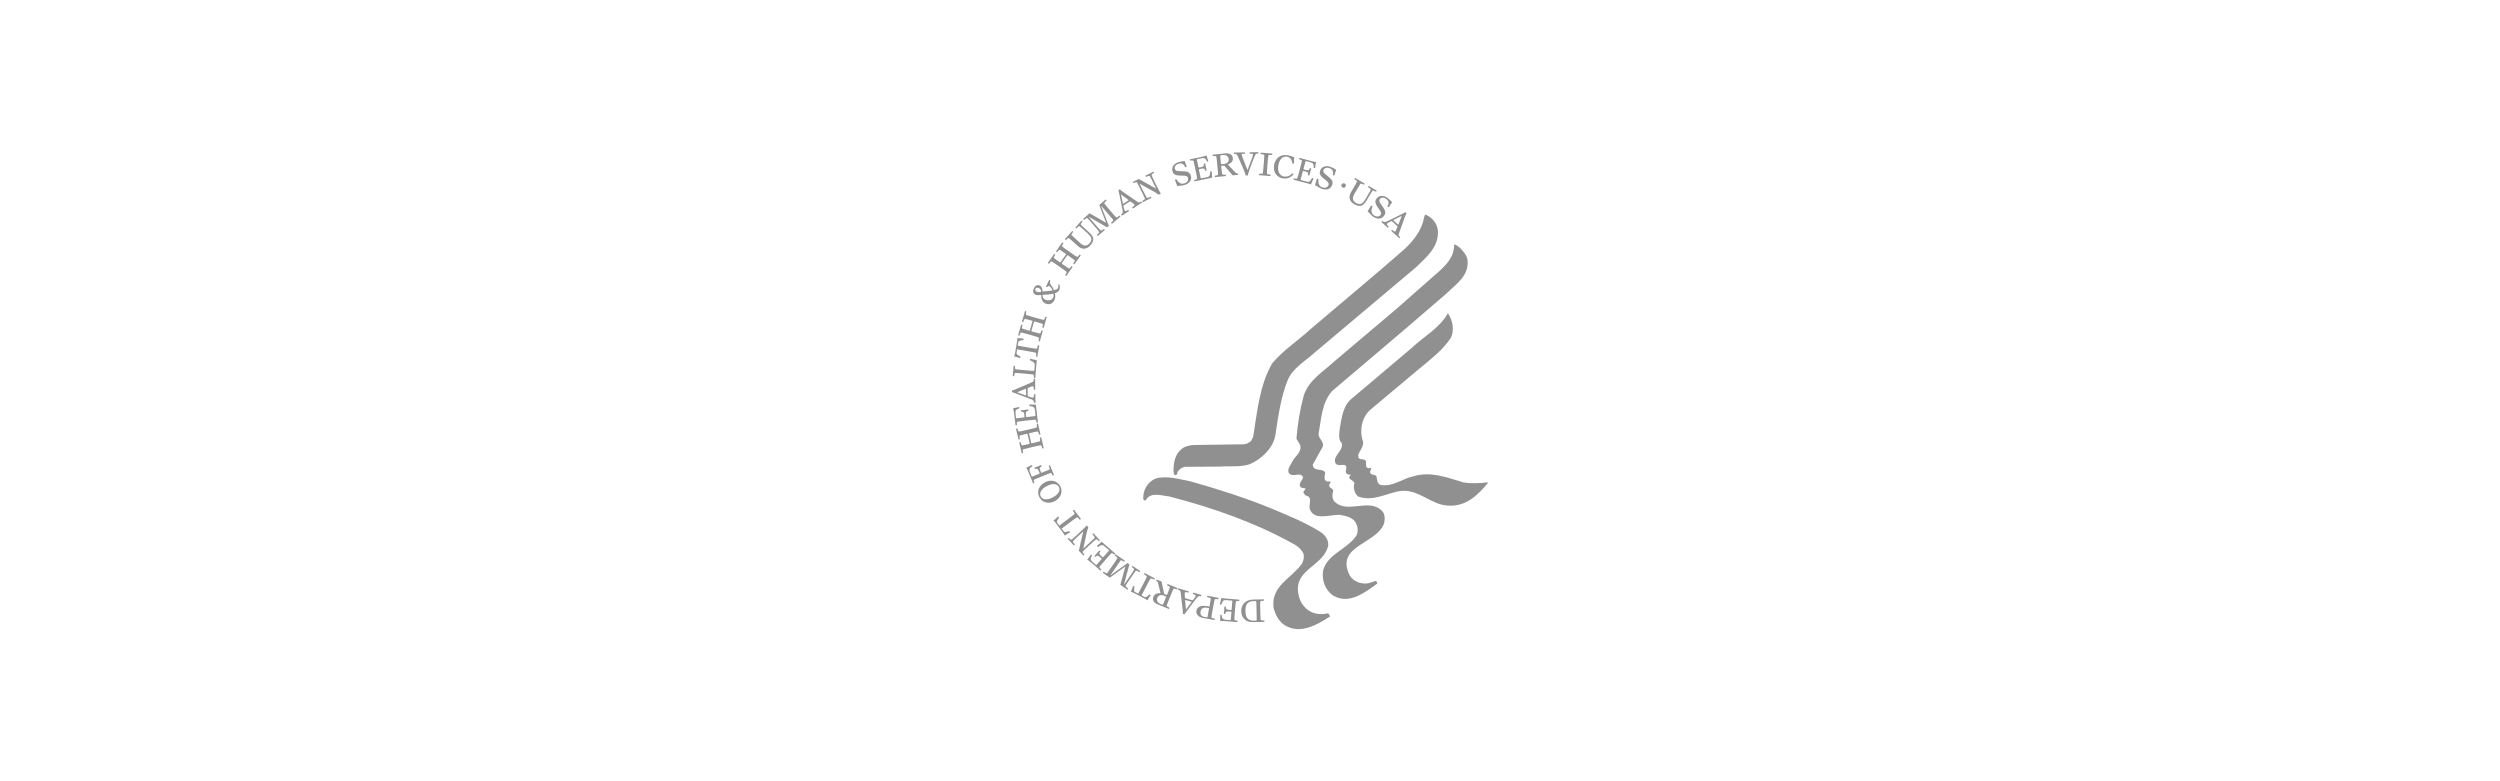 <?xml version="1.0" encoding="UTF-8"?>
<svg width="320px" height="100px" viewBox="0 0 320 100" version="1.1" xmlns="http://www.w3.org/2000/svg" xmlns:xlink="http://www.w3.org/1999/xlink">
    <!-- Generator: Sketch 59.1 (86144) - https://sketch.com -->
    <title>hhs-xhdpi</title>
    <desc>Created with Sketch.</desc>
    <g id="hhs" stroke="none" stroke-width="1" fill="none" fill-rule="evenodd">
        <g id="Group-81" transform="translate(129, 19)" fill="#909090">
            <path d="M55.056,10.594 C55.154,12.696 53.488,13.995 52.227,15.231 L39.298,26.112 C38.136,27.193 36.458,28.087 35.804,29.708 C34.947,31.851 34.627,34.232 34.259,36.598 C34.049,38.303 32.454,39.787 30.973,40.413 C29.82,40.817 28.437,40.626 27.179,40.724 L22.672,40.754 C22.292,40.835 21.962,41.045 21.765,41.355 L21.598,41.802 C21.116,41.873 21.275,41.451 21.206,41.156 C21.219,40.164 21.44,39.129 22.171,38.545 C22.56,38.148 23.11,38.052 23.656,37.963 L30.227,37.868 C30.593,37.853 30.888,37.633 31.137,37.441 L31.404,36.933 C31.929,33.657 32.231,30.267 33.855,27.485 C35.367,25.719 37.273,24.504 38.955,22.951 C42.855,19.64 46.897,16.274 50.749,12.914 C51.84,11.883 52.993,10.523 53.262,8.891 L53.405,8.454 C54.271,8.748 54.999,9.612 55.056,10.594" id="Fill-1"></path>
            <path d="M58.845,14.288 C59.038,16.33 57.437,17.298 56.16,18.561 L50.886,23.092 L41.509,31.054 C40.179,32.553 40.112,34.678 39.771,36.599 C39.827,37.225 40.458,37.479 40.335,38.135 L39.031,40.485 C39.102,41.421 40.246,40.879 40.616,41.465 C40.627,41.801 40.403,42.221 40.668,42.502 C40.851,42.823 41.605,42.392 41.21,42.907 C41.103,42.992 41.143,43.201 41.175,43.312 C41.331,43.518 41.623,43.537 41.65,43.844 C41.509,44.236 41.509,44.782 41.743,45.121 C43.369,46.895 46.17,44.698 47.866,46.364 C48.294,46.742 48.282,47.446 48.169,47.975 C47.263,50.63 41.903,50.826 43.737,54.593 C44.056,55.208 44.769,55.624 45.482,55.672 C46.085,55.769 46.549,55.516 47.051,55.362 C47.208,55.362 47.22,55.516 47.285,55.601 L47.285,55.701 C45.735,56.805 43.737,58.428 41.677,57.251 C40.654,56.597 40.121,55.253 40.375,53.949 C41.004,51.864 43.402,51.333 44.601,49.584 C44.878,49.076 44.827,48.414 44.532,47.902 C44.15,47.219 43.264,47.035 42.49,46.895 C41.2,46.867 39.228,47.681 38.656,46.169 C38.489,45.592 39.074,44.574 38.153,44.442 C38.027,44.28 37.734,44.136 37.886,43.874 C37.929,43.722 38.193,43.703 38.057,43.507 C37.874,43.454 37.631,43.496 37.483,43.339 C36.959,42.768 38.402,42.149 37.425,41.758 C36.93,41.69 36.261,42.057 35.941,41.492 C35.785,40.964 36.181,40.585 36.376,40.153 C36.707,39.412 37.675,38.922 37.425,37.964 L36.946,37.153 C37.088,35.256 37.408,33.402 37.886,31.614 C38.53,29.627 40.448,28.519 41.915,27.154 L49.78,20.505 L55.348,15.605 C56.314,14.709 57.156,13.701 57.122,12.344 C57.417,12.244 57.615,12.6 57.872,12.71 C58.333,13.241 58.732,13.618 58.845,14.288" id="Fill-3"></path>
            <path d="M56.732,24.196 C55.697,25.848 53.963,27.092 52.424,28.399 L46.378,33.467 C45.268,34.468 44.976,36.207 45.481,37.561 C45.538,38.248 45.006,38.681 44.839,39.284 C44.857,39.463 44.893,39.691 45.076,39.744 C45.328,39.843 45.708,39.715 45.848,40.05 C45.885,40.404 45.724,40.783 46.114,40.921 C46.268,41.008 46.501,40.736 46.516,41.017 C46.42,41.175 46.353,41.324 46.378,41.521 C46.576,41.874 47.007,41.679 47.186,41.971 C47.262,42.38 47.262,42.906 47.723,43.077 C49.291,43.339 50.479,42.277 51.893,41.971 C54.133,41.27 56.299,42.147 58.298,42.742 C59.294,42.92 60.4,42.861 61.393,42.742 L61.463,42.807 C60.19,44.361 58.623,45.872 56.396,45.719 C54.059,45.633 52.552,43.454 50.046,43.874 C48.351,44.211 46.659,45.229 44.839,44.545 C44.376,44.168 44.181,43.496 44.362,42.834 C44.274,42.43 43.301,42.332 43.906,41.802 C43.719,41.679 43.401,41.802 43.301,41.521 C43.159,41.199 43.552,40.724 43.13,40.512 C42.753,40.457 42.267,40.667 41.985,40.348 C41.832,40.153 41.859,39.884 41.916,39.647 C42.184,39.005 42.911,38.497 42.753,37.732 C42.267,37.271 42.428,36.496 42.489,35.854 C42.766,34.371 42.879,32.804 44.26,31.82 L51.695,25.538 C53.261,24.043 55.197,23.075 56.33,21.105 C56.915,21.915 57.194,23.222 56.732,24.196" id="Fill-5"></path>
            <path d="M33.997,46.194 C36.108,47.089 38.321,47.974 40.205,49.218 C40.67,49.595 41.092,50.169 41.006,50.865 C40.359,53.538 36.639,53.822 37.185,56.973 C37.353,58.146 38.121,59.172 39.269,59.494 C39.79,59.643 40.485,59.643 41.006,59.494 C41.092,59.7 41.454,59.895 41.045,60.034 C39.521,61.009 37.563,62.105 35.702,61.17 C34.793,60.751 34.258,59.766 34.021,58.821 C33.644,55.963 36.304,55.063 37.65,53.151 C37.853,52.773 37.951,52.323 37.853,51.877 C37.593,51.342 37.217,51.013 36.707,50.699 C31.697,47.891 26.254,45.997 20.66,44.545 C19.733,44.456 18.294,43.915 17.677,44.993 L17.677,45.044 C17.177,45.15 17.368,44.545 17.368,44.279 C17.525,43.369 18.056,42.629 18.91,42.259 C20.363,41.83 21.904,42.345 23.315,42.597 C26.935,43.617 30.539,44.757 33.997,46.194" id="Fill-7"></path>
            <path d="M31.814,58.11 C31.81,57.946 31.781,57.934 31.511,57.936 C30.715,57.951 30.395,58.325 30.415,59.217 C30.436,60.128 30.771,60.465 31.564,60.449 C31.833,60.443 31.86,60.424 31.86,60.343 L31.814,58.11 Z M32.794,57.886 C32.344,57.923 32.328,57.936 32.312,58.051 C32.293,58.193 32.301,58.526 32.316,59.166 C32.335,59.801 32.336,60.133 32.355,60.278 C32.376,60.391 32.396,60.404 32.844,60.423 L32.848,60.6 L31.43,60.627 C30.85,60.641 30.575,60.52 30.305,60.269 C30.056,60.05 29.883,59.691 29.877,59.225 C29.866,58.498 30.302,57.762 31.432,57.74 L32.786,57.714 L32.794,57.886 Z" id="Fill-9"></path>
            <path d="M29.618,57.928 C29.228,57.924 29.21,57.936 29.186,58.051 C29.16,58.188 29.124,58.516 29.074,59.165 C29.024,59.799 28.993,60.122 28.998,60.269 C29.004,60.383 29.019,60.396 29.401,60.457 L29.389,60.634 L27.835,60.501 C27.598,60.48 27.363,60.485 27.188,60.501 C27.197,60.298 27.197,59.823 27.18,59.707 L27.363,59.692 C27.43,60.238 27.512,60.304 28.089,60.348 L28.459,60.379 C28.507,60.383 28.533,60.363 28.542,60.304 L28.622,59.363 C28.626,59.307 28.615,59.289 28.493,59.277 L28.374,59.271 C27.931,59.228 27.893,59.299 27.827,59.585 L27.649,59.572 C27.666,59.435 27.686,59.304 27.701,59.106 C27.715,58.939 27.719,58.757 27.725,58.637 L27.914,58.653 C27.914,58.957 27.962,59.031 28.28,59.057 L28.568,59.084 C28.615,59.086 28.643,59.07 28.647,59.014 L28.737,57.962 C28.747,57.906 28.719,57.88 28.668,57.88 L27.968,57.817 C27.637,57.786 27.538,57.872 27.435,58.137 L27.317,58.412 L27.132,58.344 C27.207,58.122 27.289,57.74 27.313,57.559 L29.632,57.756 L29.618,57.928 Z" id="Fill-11"></path>
            <path d="M25.767,58.852 C25.698,58.833 25.64,58.819 25.575,58.808 C25.165,58.737 24.776,58.737 24.674,59.281 C24.579,59.79 24.896,59.926 25.34,60.01 C25.529,60.043 25.547,60.021 25.566,59.947 L25.767,58.852 Z M26.954,57.702 C26.532,57.654 26.509,57.66 26.474,57.766 C26.431,57.901 26.366,58.233 26.25,58.861 C26.136,59.494 26.073,59.816 26.064,59.96 C26.064,60.071 26.081,60.087 26.492,60.2 L26.459,60.371 L24.965,60.093 C24.657,60.034 24.433,59.914 24.288,59.736 C24.162,59.586 24.105,59.394 24.14,59.181 C24.255,58.61 24.791,58.457 25.518,58.591 C25.627,58.614 25.744,58.645 25.805,58.655 L25.983,57.679 C26.003,57.568 25.965,57.548 25.502,57.429 L25.529,57.258 L26.983,57.528 L26.954,57.702 Z" id="Fill-13"></path>
            <path d="M22.753,57.808 C22.72,57.798 22.704,57.808 22.702,57.818 C22.697,57.836 22.698,57.885 22.698,57.914 L22.802,59.018 L23.485,58.11 C23.5,58.085 23.519,58.07 23.523,58.053 C23.526,58.033 23.513,58.024 23.485,58.011 L22.753,57.808 Z M24.743,57.319 C24.418,57.251 24.338,57.335 24.112,57.632 L22.939,59.173 C22.742,59.43 22.691,59.498 22.609,59.634 L22.397,59.573 C22.413,59.445 22.397,59.202 22.383,59.06 L22.134,56.909 C22.107,56.619 22.088,56.567 21.753,56.478 L21.803,56.305 L23.165,56.692 L23.115,56.857 C22.714,56.761 22.669,56.791 22.642,56.893 C22.619,56.974 22.665,57.468 22.672,57.519 C22.68,57.54 22.697,57.556 22.716,57.567 C22.816,57.605 23.015,57.67 23.411,57.781 C23.666,57.853 23.682,57.836 23.74,57.766 C23.907,57.548 24.029,57.352 24.042,57.316 C24.078,57.189 24.039,57.152 23.668,57.014 L23.721,56.844 L24.787,57.152 L24.743,57.319 Z" id="Fill-15"></path>
            <path d="M20.248,57.453 C20.271,57.383 20.271,57.359 20.035,57.259 C19.471,57.026 19.225,57.307 19.138,57.524 C19.007,57.836 19.156,58.15 19.561,58.322 C19.826,58.428 19.846,58.427 19.887,58.327 L20.248,57.453 Z M21.658,56.438 C21.269,56.312 21.245,56.314 21.192,56.414 C21.115,56.536 20.997,56.841 20.755,57.433 C20.508,58.032 20.385,58.335 20.349,58.474 C20.314,58.583 20.335,58.604 20.693,58.788 L20.627,58.95 L19.207,58.368 C18.911,58.245 18.775,58.141 18.671,57.973 C18.561,57.808 18.543,57.6 18.642,57.371 C18.866,56.807 19.523,56.959 19.536,56.927 C19.542,56.909 19.542,56.875 19.525,56.811 L19.252,55.737 C19.186,55.462 19.158,55.413 18.981,55.337 L19.043,55.175 L19.676,55.437 L20.004,56.975 C20.019,57.026 20.04,57.047 20.199,57.106 C20.349,57.168 20.361,57.171 20.377,57.133 C20.66,56.444 20.702,56.336 20.73,56.224 C20.766,56.118 20.748,56.093 20.385,55.914 L20.453,55.751 L21.727,56.274 L21.658,56.438 Z" id="Fill-17"></path>
            <path d="M18.735,55.192 C18.327,55.008 18.299,55.008 18.231,55.102 C18.187,55.174 18.112,55.3 18,55.515 L17.121,57.205 L17.542,57.427 C17.667,57.493 17.776,57.414 18.144,57.065 L18.299,57.19 C18.187,57.317 18.055,57.509 17.867,57.845 C17.799,57.794 17.738,57.754 17.664,57.704 C17.599,57.661 17.533,57.615 17.458,57.584 L16.191,56.925 C16.038,56.846 15.889,56.789 15.742,56.737 C15.903,56.392 15.987,56.173 16.03,56.009 L16.217,56.059 C16.146,56.566 16.143,56.702 16.27,56.769 L16.691,56.986 L17.575,55.295 C17.685,55.079 17.748,54.944 17.782,54.866 C17.813,54.756 17.799,54.737 17.421,54.505 L17.501,54.35 L18.816,55.032 L18.735,55.192 Z" id="Fill-19"></path>
            <path d="M16.839,54.243 C16.454,54.013 16.429,54.013 16.352,54.093 C16.261,54.202 16.073,54.478 15.712,55.004 C15.351,55.532 15.165,55.807 15.094,55.931 C15.047,56.037 15.056,56.058 15.409,56.336 L15.312,56.478 L14.393,55.851 C14.399,55.825 14.427,55.777 14.44,55.737 L15.032,53.53 L15.024,53.524 L13.063,54.944 L12.153,54.325 L12.258,54.176 C12.644,54.407 12.667,54.412 12.742,54.325 C12.832,54.217 13.026,53.94 13.383,53.41 C13.745,52.885 13.937,52.609 13.998,52.482 C14.057,52.385 14.043,52.36 13.69,52.082 L13.781,51.935 L14.977,52.753 L14.88,52.897 C14.506,52.679 14.47,52.679 14.414,52.764 L13.115,54.665 L13.115,54.666 L15.144,53.204 C15.202,53.16 15.258,53.122 15.319,53.068 L15.574,53.244 C15.56,53.28 15.531,53.345 15.514,53.413 L14.86,55.857 L14.862,55.865 L15.953,54.275 C16.026,54.171 16.11,54.005 16.139,53.944 C16.187,53.844 16.179,53.823 15.865,53.572 L15.964,53.429 L16.945,54.093 L16.839,54.243 Z" id="Fill-21"></path>
            <path d="M13.646,52.003 C13.34,51.769 13.314,51.769 13.23,51.842 C13.118,51.936 12.907,52.188 12.487,52.671 C12.062,53.156 11.843,53.405 11.763,53.519 C11.702,53.615 11.707,53.635 11.98,53.912 L11.859,54.044 L10.686,53.015 C10.506,52.866 10.313,52.727 10.166,52.635 C10.299,52.481 10.576,52.095 10.628,51.993 L10.783,52.082 C10.518,52.566 10.549,52.666 10.985,53.048 L11.264,53.292 C11.305,53.324 11.332,53.32 11.376,53.279 L11.996,52.569 C12.033,52.526 12.037,52.502 11.939,52.425 L11.859,52.349 C11.52,52.051 11.449,52.085 11.228,52.277 L11.087,52.159 C11.183,52.061 11.271,51.971 11.407,51.815 C11.52,51.691 11.634,51.541 11.707,51.452 L11.85,51.574 C11.667,51.817 11.661,51.905 11.908,52.118 L12.118,52.311 C12.158,52.339 12.189,52.349 12.226,52.303 L12.92,51.509 C12.962,51.471 12.954,51.433 12.919,51.396 L12.382,50.935 C12.134,50.714 12.006,50.728 11.766,50.877 L11.52,51.038 L11.405,50.865 C11.591,50.728 11.886,50.467 12.016,50.338 L13.764,51.869 L13.646,52.003 Z" id="Fill-23"></path>
            <path d="M11.661,50.27 C11.369,49.999 11.344,49.993 11.253,50.057 C11.14,50.144 10.892,50.369 10.422,50.806 C9.955,51.24 9.707,51.468 9.618,51.576 C9.541,51.662 9.551,51.692 9.801,52.002 L9.674,52.118 L9.089,51.495 C9.11,51.446 9.122,51.369 9.142,51.277 L9.653,49.034 L9.649,49.03 L9.178,49.467 C8.711,49.904 8.467,50.125 8.373,50.237 C8.301,50.323 8.304,50.357 8.591,50.699 L8.461,50.818 L7.662,49.962 L7.792,49.841 C8.055,50.123 8.097,50.132 8.268,49.993 C8.439,49.845 8.634,49.674 8.8,49.527 C9.388,48.975 9.88,48.511 10.103,48.264 L10.308,48.487 C10.186,48.833 10.108,49.108 10.034,49.483 L9.658,51.211 L9.663,51.215 L10.273,50.649 C10.745,50.214 10.986,49.993 11.085,49.878 C11.154,49.789 11.149,49.765 10.825,49.374 L10.958,49.255 L11.79,50.154 L11.661,50.27 Z" id="Fill-25"></path>
            <path d="M9.223,47.536 C8.928,47.192 8.908,47.186 8.809,47.238 C8.735,47.283 8.614,47.365 8.419,47.511 L6.89,48.659 L7.174,49.037 C7.258,49.149 7.39,49.125 7.88,48.974 L7.962,49.149 C7.805,49.219 7.602,49.337 7.288,49.55 C7.244,49.479 7.208,49.404 7.168,49.337 C7.124,49.271 7.077,49.199 7.03,49.137 L6.181,47.999 C6.07,47.856 5.963,47.738 5.85,47.633 C6.15,47.392 6.325,47.23 6.431,47.104 L6.574,47.23 C6.288,47.66 6.233,47.772 6.314,47.891 L6.599,48.269 L8.13,47.126 C8.323,46.98 8.437,46.883 8.499,46.831 C8.579,46.749 8.579,46.725 8.331,46.348 L8.475,46.244 L9.362,47.426 L9.223,47.536 Z" id="Fill-27"></path>
            <path d="M6.534,43.326 C6.332,42.935 5.775,42.798 4.992,43.216 C4.21,43.63 4.011,44.16 4.219,44.555 C4.426,44.943 4.978,45.079 5.762,44.666 C6.547,44.255 6.743,43.718 6.534,43.326 M4.044,44.646 C3.683,43.967 3.942,43.16 4.741,42.742 C5.54,42.318 6.351,42.555 6.714,43.229 C7.071,43.911 6.807,44.72 6.013,45.147 C5.215,45.563 4.396,45.324 4.044,44.646" id="Fill-29"></path>
            <path d="M5.748,41.882 C5.578,41.535 5.564,41.525 5.451,41.553 C5.312,41.584 5.007,41.714 4.416,41.955 C3.816,42.193 3.513,42.319 3.383,42.392 C3.282,42.444 3.28,42.464 3.394,42.833 L3.24,42.895 L2.652,41.452 C2.563,41.233 2.449,41.017 2.367,40.873 C2.545,40.797 2.973,40.578 3.066,40.51 L3.162,40.657 C2.708,40.972 2.689,41.072 2.908,41.608 L3.045,41.955 C3.064,41.999 3.097,42.014 3.153,41.992 L4.026,41.641 C4.073,41.618 4.09,41.599 4.044,41.489 L4,41.376 C3.832,40.965 3.757,40.965 3.471,41.035 L3.4,40.865 C3.527,40.818 3.651,40.778 3.834,40.7 C3.999,40.638 4.163,40.569 4.269,40.52 L4.34,40.691 C4.068,40.822 4.026,40.903 4.143,41.199 L4.254,41.464 C4.269,41.511 4.295,41.529 4.354,41.508 L5.281,41.13 C5.388,41.092 5.385,41.054 5.238,40.611 L5.398,40.548 L5.915,41.812 L5.748,41.882 Z" id="Fill-31"></path>
            <path d="M4.429,38.411 C4.306,38.001 4.283,37.985 4.169,37.998 C4.034,38.014 3.708,38.089 3.084,38.234 C2.457,38.38 2.142,38.459 2.003,38.505 C1.897,38.545 1.887,38.57 1.965,38.989 L1.783,39.026 L1.458,37.634 L1.631,37.589 C1.754,37.998 1.771,38.019 1.887,38.001 C1.969,37.998 2.214,37.943 2.409,37.9 L2.676,37.838 C2.799,37.807 2.807,37.795 2.783,37.687 L2.535,36.625 C2.511,36.522 2.49,36.515 2.373,36.542 L2.102,36.601 C1.912,36.653 1.671,36.712 1.591,36.736 C1.477,36.78 1.475,36.804 1.542,37.223 L1.375,37.264 L1.041,35.871 L1.219,35.825 C1.343,36.23 1.359,36.258 1.467,36.239 C1.616,36.224 1.939,36.145 2.561,36.003 C3.185,35.855 3.507,35.781 3.643,35.731 C3.75,35.691 3.757,35.667 3.689,35.249 L3.86,35.209 L4.184,36.607 L4.013,36.649 C3.889,36.239 3.875,36.22 3.763,36.234 C3.643,36.244 3.313,36.318 2.838,36.433 C2.721,36.46 2.706,36.474 2.733,36.58 L2.981,37.641 C3.003,37.748 3.021,37.758 3.143,37.729 C3.612,37.621 3.941,37.538 4.053,37.498 C4.161,37.458 4.169,37.43 4.098,37.01 L4.275,36.972 L4.6,38.375 L4.429,38.411 Z" id="Fill-33"></path>
            <path d="M3.686,35.113 C3.608,34.732 3.594,34.718 3.478,34.718 C3.333,34.722 3.007,34.757 2.372,34.83 C1.735,34.911 1.404,34.946 1.267,34.983 C1.158,35.008 1.144,35.026 1.165,35.415 L0.986,35.436 L0.799,33.888 C0.774,33.652 0.719,33.416 0.678,33.257 C0.873,33.224 1.341,33.128 1.45,33.091 L1.502,33.257 C0.981,33.439 0.934,33.525 1.007,34.101 L1.048,34.475 C1.055,34.526 1.086,34.546 1.144,34.542 L2.082,34.426 C2.14,34.419 2.152,34.409 2.14,34.286 L2.125,34.174 C2.072,33.727 1.995,33.701 1.698,33.696 L1.679,33.522 C1.816,33.504 1.942,33.499 2.146,33.472 C2.311,33.455 2.499,33.425 2.612,33.402 L2.628,33.588 C2.333,33.652 2.271,33.717 2.309,34.033 L2.344,34.318 C2.35,34.371 2.369,34.39 2.427,34.387 L3.47,34.259 C3.526,34.254 3.551,34.229 3.547,34.176 L3.465,33.472 C3.422,33.144 3.325,33.072 3.04,33.016 L2.748,32.965 L2.778,32.765 C3.007,32.792 3.4,32.798 3.585,32.781 L3.859,35.085 L3.686,35.113 Z" id="Fill-35"></path>
            <path d="M2.324,30.816 C2.324,30.78 2.314,30.765 2.304,30.765 C2.279,30.765 2.236,30.783 2.21,30.792 L1.183,31.203 L2.249,31.6 C2.277,31.611 2.304,31.617 2.32,31.617 C2.334,31.617 2.339,31.595 2.339,31.569 L2.324,30.816 Z M3.368,32.571 C3.339,32.251 3.241,32.195 2.882,32.063 L1.078,31.382 C0.771,31.267 0.693,31.233 0.538,31.195 L0.536,30.976 C0.661,30.96 0.889,30.875 1.022,30.816 L3.014,29.96 C3.279,29.851 3.327,29.821 3.319,29.472 L3.493,29.471 L3.515,30.885 L3.339,30.885 C3.319,30.469 3.277,30.439 3.172,30.439 C3.085,30.439 2.629,30.626 2.584,30.655 C2.561,30.669 2.551,30.682 2.545,30.708 C2.539,30.809 2.535,31.019 2.539,31.439 C2.545,31.7 2.565,31.711 2.654,31.746 C2.908,31.844 3.133,31.903 3.172,31.903 C3.296,31.897 3.327,31.855 3.35,31.462 L3.522,31.458 L3.545,32.567 L3.368,32.571 Z" id="Fill-37"></path>
            <path d="M3.338,29.373 C3.338,28.977 3.332,28.95 3.216,28.935 C3.08,28.908 2.749,28.882 2.112,28.82 C1.477,28.766 1.145,28.737 0.998,28.741 C0.886,28.741 0.872,28.766 0.809,29.153 L0.627,29.138 L0.747,27.812 L0.918,27.824 C0.917,28.224 0.926,28.245 1.041,28.267 C1.13,28.283 1.373,28.309 1.568,28.33 L3.214,28.471 C3.36,28.48 3.391,28.443 3.407,28.321 L3.442,27.847 C3.479,27.447 3.362,27.372 2.808,27.093 L2.88,26.91 C3.021,26.973 3.507,27.074 3.71,27.1 L3.513,29.383 L3.338,29.373 Z" id="Fill-39"></path>
            <path d="M3.608,26.643 C3.654,26.197 3.649,26.176 3.535,26.141 C3.456,26.116 3.312,26.083 3.073,26.04 L1.188,25.716 L1.117,26.187 C1.087,26.331 1.194,26.406 1.639,26.652 L1.569,26.836 C1.414,26.774 1.186,26.707 0.816,26.627 C0.838,26.547 0.863,26.471 0.88,26.388 C0.904,26.312 0.918,26.233 0.935,26.155 L1.174,24.749 C1.207,24.576 1.22,24.414 1.22,24.266 C1.59,24.315 1.834,24.325 1.997,24.32 L2.01,24.513 C1.505,24.602 1.377,24.632 1.35,24.772 L1.27,25.246 L3.155,25.572 C3.39,25.611 3.539,25.627 3.622,25.629 C3.734,25.637 3.755,25.616 3.859,25.182 L4.033,25.211 L3.774,26.669 L3.608,26.643 Z" id="Fill-41"></path>
            <path d="M3.928,24.664 C4.013,24.251 4.01,24.221 3.906,24.178 C3.771,24.123 3.452,24.032 2.838,23.854 C2.219,23.685 1.902,23.594 1.763,23.568 C1.646,23.551 1.629,23.571 1.484,23.972 L1.316,23.921 L1.706,22.545 L1.875,22.591 C1.789,23.005 1.797,23.034 1.902,23.075 C1.982,23.109 2.219,23.184 2.409,23.238 L2.676,23.315 C2.786,23.347 2.807,23.34 2.84,23.236 L3.137,22.188 C3.161,22.082 3.156,22.065 3.036,22.033 L2.764,21.958 C2.583,21.901 2.341,21.846 2.255,21.824 C2.142,21.806 2.119,21.83 1.977,22.229 L1.809,22.179 L2.2,20.801 L2.369,20.847 C2.285,21.268 2.289,21.29 2.394,21.333 C2.532,21.386 2.847,21.476 3.462,21.653 C4.08,21.824 4.395,21.915 4.539,21.941 C4.651,21.958 4.666,21.941 4.814,21.541 L4.983,21.584 L4.595,22.971 L4.419,22.921 C4.509,22.509 4.501,22.478 4.397,22.437 C4.29,22.391 3.964,22.294 3.499,22.161 C3.381,22.131 3.363,22.143 3.331,22.235 L3.033,23.289 C3.003,23.391 3.016,23.409 3.137,23.445 C3.601,23.573 3.928,23.661 4.044,23.685 C4.155,23.703 4.174,23.679 4.321,23.283 L4.485,23.329 L4.094,24.71 L3.928,24.664 Z" id="Fill-43"></path>
            <path d="M5.801,19.1 C5.869,18.971 5.879,18.793 5.84,18.588 C5.489,18.682 4.768,18.74 4.436,18.741 C4.443,19.044 4.531,19.237 4.795,19.361 C5.088,19.501 5.629,19.472 5.801,19.1 L5.801,19.1 Z M4.269,18.336 C4.289,18.119 4.122,17.941 3.97,17.871 C3.827,17.802 3.613,17.794 3.528,17.972 C3.472,18.097 3.505,18.253 3.704,18.344 C3.812,18.401 4.007,18.421 4.269,18.336 L4.269,18.336 Z M6.639,17.462 C6.677,17.722 6.665,17.962 6.573,18.144 C6.486,18.329 6.332,18.428 6.024,18.536 C6.102,18.815 6.112,19.107 5.965,19.417 C5.722,19.935 5.209,20.04 4.822,19.852 C4.461,19.68 4.282,19.361 4.266,18.762 C3.824,18.797 3.673,18.786 3.536,18.721 C3.29,18.601 3.137,18.336 3.332,17.919 C3.501,17.563 3.771,17.396 4.084,17.548 C4.389,17.696 4.446,18.002 4.436,18.308 C4.88,18.282 5.3,18.244 5.722,18.181 C5.629,17.941 5.451,17.692 5.32,17.631 C5.209,17.578 5.131,17.615 5.035,17.771 L4.88,17.695 L5.285,16.829 L5.451,16.904 C5.355,17.102 5.364,17.282 5.553,17.521 C5.648,17.639 5.789,17.863 5.909,18.135 C6.255,18.059 6.348,18.016 6.425,17.857 C6.484,17.739 6.486,17.584 6.464,17.372 L6.639,17.462 Z" id="Fill-45"></path>
            <path d="M7.337,16.225 C7.561,15.862 7.563,15.835 7.476,15.755 C7.37,15.663 7.1,15.475 6.571,15.109 C6.053,14.738 5.776,14.55 5.655,14.483 C5.553,14.425 5.525,14.438 5.263,14.769 L5.116,14.665 L5.94,13.493 L6.081,13.591 C5.862,13.957 5.858,13.987 5.943,14.061 C6.015,14.12 6.211,14.267 6.377,14.381 L6.598,14.537 C6.69,14.603 6.718,14.603 6.782,14.52 L7.409,13.628 C7.467,13.536 7.466,13.519 7.359,13.448 L7.131,13.287 C6.975,13.171 6.768,13.042 6.688,12.994 C6.589,12.947 6.566,12.957 6.297,13.284 L6.156,13.185 L6.975,12.012 L7.124,12.108 C6.904,12.471 6.904,12.5 6.984,12.573 C7.091,12.671 7.359,12.859 7.892,13.227 C8.412,13.596 8.683,13.785 8.809,13.853 C8.91,13.912 8.935,13.898 9.199,13.564 L9.347,13.665 L8.525,14.841 L8.376,14.74 C8.596,14.38 8.604,14.347 8.518,14.276 C8.425,14.204 8.149,14.001 7.75,13.724 C7.654,13.65 7.632,13.652 7.571,13.741 L6.945,14.634 C6.884,14.721 6.89,14.74 6.993,14.81 C7.388,15.092 7.67,15.281 7.77,15.338 C7.869,15.39 7.899,15.379 8.167,15.047 L8.304,15.152 L7.481,16.327 L7.337,16.225 Z" id="Fill-47"></path>
            <path d="M7.29,11.619 L8.254,10.557 L8.384,10.672 C8.121,11.006 8.113,11.031 8.185,11.123 C8.284,11.224 8.525,11.449 9.304,12.148 C9.551,12.371 9.997,12.64 10.43,12.172 C10.916,11.628 10.711,11.317 10.08,10.741 C9.575,10.285 9.329,10.068 9.212,9.981 C9.122,9.92 9.097,9.923 8.773,10.24 L8.644,10.117 L9.442,9.238 L9.575,9.348 C9.312,9.684 9.304,9.713 9.38,9.802 C9.478,9.902 9.723,10.125 10.388,10.73 C10.871,11.163 11.261,11.636 10.554,12.416 C10.12,12.898 9.549,13.013 8.975,12.495 C8.207,11.804 7.962,11.582 7.846,11.502 C7.75,11.433 7.728,11.442 7.42,11.736 L7.29,11.619 Z" id="Fill-49"></path>
            <path d="M11.403,11.078 C11.73,10.765 11.733,10.738 11.673,10.645 C11.591,10.523 11.381,10.27 10.961,9.791 C10.539,9.303 10.326,9.052 10.216,8.957 C10.132,8.878 10.108,8.883 9.751,9.153 L9.636,9.02 L10.483,8.288 C10.505,8.31 10.542,8.341 10.581,8.365 L12.559,9.509 L12.57,9.501 L11.704,7.238 L12.534,6.526 L12.65,6.658 C12.33,6.973 12.314,7.002 12.383,7.095 C12.464,7.211 12.677,7.46 13.093,7.949 C13.516,8.432 13.73,8.686 13.841,8.782 C13.92,8.862 13.944,8.857 14.307,8.581 L14.421,8.716 L13.327,9.658 L13.209,9.526 C13.519,9.22 13.527,9.185 13.463,9.108 L11.964,7.359 L11.953,7.37 L12.85,9.695 C12.875,9.764 12.897,9.837 12.936,9.902 L12.699,10.107 C12.668,10.077 12.606,10.043 12.548,10.008 L10.358,8.742 L10.346,8.75 L11.602,10.203 C11.69,10.306 11.826,10.431 11.874,10.474 C11.964,10.548 11.98,10.542 12.305,10.306 L12.421,10.433 L11.523,11.208 L11.403,11.078 Z" id="Fill-51"></path>
            <path d="M15.43,6.658 C15.46,6.637 15.465,6.619 15.457,6.607 C15.448,6.593 15.406,6.566 15.389,6.548 L14.493,5.893 L14.719,7.012 C14.73,7.04 14.732,7.06 14.743,7.076 C14.75,7.091 14.778,7.083 14.793,7.068 L15.43,6.658 Z M14.493,8.471 C14.75,8.276 14.743,8.162 14.668,7.792 L14.282,5.898 C14.22,5.579 14.201,5.498 14.156,5.34 L14.332,5.23 C14.427,5.327 14.615,5.471 14.731,5.551 L16.515,6.783 C16.752,6.951 16.803,6.973 17.092,6.78 L17.188,6.929 L16.004,7.7 L15.904,7.547 C16.248,7.309 16.255,7.262 16.192,7.174 C16.153,7.101 15.747,6.814 15.701,6.783 C15.678,6.776 15.661,6.776 15.636,6.786 C15.548,6.837 15.364,6.94 15.013,7.168 C14.793,7.306 14.796,7.336 14.81,7.43 C14.87,7.7 14.926,7.914 14.956,7.951 C15.024,8.057 15.077,8.057 15.422,7.861 L15.518,8.017 L14.586,8.617 L14.493,8.471 Z" id="Fill-53"></path>
            <path d="M17.217,6.715 C17.565,6.511 17.581,6.486 17.534,6.38 C17.489,6.247 17.341,5.95 17.055,5.375 C16.774,4.803 16.624,4.506 16.543,4.386 C16.484,4.288 16.454,4.288 16.089,4.441 L16.012,4.282 L16.779,3.904 C16.821,3.93 16.891,3.97 16.968,4.019 L18.973,5.141 L18.982,5.139 L18.696,4.562 C18.411,3.99 18.263,3.693 18.182,3.571 C18.126,3.474 18.098,3.474 17.68,3.648 L17.602,3.491 L18.653,2.97 L18.73,3.126 C18.383,3.299 18.364,3.338 18.452,3.547 C18.541,3.744 18.646,3.982 18.745,4.181 C19.106,4.902 19.406,5.505 19.585,5.793 L19.312,5.925 C19.019,5.702 18.773,5.556 18.435,5.381 L16.885,4.524 L16.876,4.532 L17.25,5.28 C17.534,5.851 17.685,6.152 17.76,6.272 C17.821,6.367 17.849,6.367 18.313,6.17 L18.39,6.327 L17.292,6.87 L17.217,6.715 Z" id="Fill-55"></path>
            <path d="M21.559,3.926 C21.831,4.36 22.145,4.613 22.567,4.484 C23.005,4.351 23.145,4.03 23.07,3.781 C22.989,3.518 22.761,3.491 22.45,3.483 L22.108,3.474 C21.331,3.463 21.174,3.238 21.078,2.928 C20.921,2.415 21.238,1.944 21.848,1.756 C22.151,1.657 22.424,1.626 22.652,1.613 C22.665,1.657 22.681,1.73 22.703,1.789 C22.762,1.978 22.829,2.165 22.912,2.356 L22.724,2.415 C22.506,1.947 22.216,1.85 21.834,1.967 C21.495,2.074 21.302,2.371 21.375,2.621 C21.43,2.796 21.555,2.888 21.88,2.905 L22.61,2.932 C23.079,2.95 23.311,3.115 23.427,3.491 C23.593,4.025 23.256,4.484 22.613,4.684 C22.323,4.773 21.985,4.746 21.703,4.83 C21.634,4.629 21.495,4.274 21.384,4.025 L21.559,3.926 Z" id="Fill-57"></path>
            <path d="M23.852,4.046 C24.221,3.942 24.233,3.922 24.23,3.814 C24.218,3.667 24.14,3.345 24.015,2.717 C23.887,2.09 23.817,1.766 23.771,1.631 C23.735,1.522 23.712,1.516 23.334,1.562 L23.299,1.395 L24.823,1.075 C25.053,1.026 25.287,0.953 25.442,0.895 C25.483,1.091 25.627,1.542 25.68,1.649 L25.514,1.708 C25.287,1.21 25.192,1.175 24.623,1.296 L24.258,1.369 C24.21,1.383 24.188,1.409 24.203,1.468 L24.395,2.386 C24.405,2.443 24.418,2.457 24.535,2.438 L24.655,2.416 C25.098,2.325 25.108,2.251 25.087,1.95 L25.265,1.915 C25.288,2.046 25.309,2.179 25.348,2.373 C25.387,2.539 25.43,2.717 25.456,2.828 L25.279,2.869 C25.192,2.583 25.125,2.522 24.802,2.591 L24.523,2.643 C24.474,2.658 24.454,2.68 24.466,2.735 L24.678,3.767 C24.692,3.821 24.721,3.84 24.773,3.826 L25.462,3.688 C25.794,3.615 25.855,3.514 25.881,3.231 L25.909,2.933 L26.11,2.942 C26.11,3.175 26.131,3.57 26.163,3.744 L23.887,4.221 L23.852,4.046 Z" id="Fill-59"></path>
            <path d="M27.28,1.935 C27.289,2.011 27.302,2.027 27.571,2.002 C28.211,1.944 28.299,1.581 28.277,1.35 C28.239,1.008 27.955,0.803 27.5,0.845 C27.199,0.874 27.178,0.89 27.189,0.992 L27.28,1.935 Z M26.475,3.497 C26.89,3.428 26.914,3.41 26.914,3.295 C26.917,3.157 26.888,2.824 26.821,2.187 C26.759,1.548 26.728,1.222 26.698,1.08 C26.673,0.968 26.65,0.958 26.223,0.971 L26.206,0.799 L27.801,0.639 C28.13,0.608 28.304,0.634 28.487,0.734 C28.662,0.828 28.78,0.998 28.806,1.248 C28.865,1.85 28.194,2.024 28.194,2.059 C28.196,2.085 28.211,2.104 28.261,2.163 L29.031,2.978 C29.219,3.185 29.271,3.22 29.477,3.202 L29.491,3.373 L28.786,3.445 L27.737,2.237 C27.701,2.2 27.671,2.197 27.491,2.209 C27.329,2.229 27.312,2.236 27.314,2.279 C27.389,3.019 27.408,3.136 27.427,3.247 C27.453,3.36 27.477,3.371 27.903,3.353 L27.918,3.532 L26.492,3.669 L26.475,3.497 Z" id="Fill-61"></path>
            <path d="M28.939,0.527 L30.357,0.504 L30.361,0.679 L30.166,0.68 C29.973,0.687 29.934,0.747 29.934,0.811 C29.939,0.898 30.152,1.435 30.37,1.988 L30.686,2.769 L31.002,1.93 C31.176,1.455 31.385,0.898 31.385,0.783 C31.385,0.67 31.32,0.667 30.952,0.67 L30.946,0.492 L32.063,0.474 L32.069,0.651 L31.948,0.651 C31.758,0.659 31.683,0.737 31.493,1.233 C30.855,2.905 30.786,3.097 30.722,3.458 L30.45,3.458 C30.41,3.173 29.682,1.507 29.468,1.062 C29.297,0.71 29.271,0.706 28.942,0.701 L28.939,0.527 Z" id="Fill-63"></path>
            <path d="M32.156,3.244 C32.604,3.248 32.631,3.238 32.653,3.128 C32.677,2.986 32.707,2.658 32.755,2.021 C32.808,1.383 32.836,1.054 32.83,0.907 C32.827,0.8 32.802,0.782 32.355,0.714 L32.374,0.538 L33.854,0.658 L33.836,0.834 C33.39,0.827 33.362,0.837 33.345,0.947 C33.311,1.092 33.284,1.417 33.236,2.058 C33.186,2.697 33.156,3.028 33.164,3.165 C33.164,3.281 33.192,3.296 33.634,3.36 L33.625,3.537 L32.14,3.421 L32.156,3.244 Z" id="Fill-65"></path>
            <path d="M36.586,3.323 C36.162,3.734 35.778,3.922 35.206,3.834 C34.551,3.725 33.916,3.159 34.086,2.127 C34.206,1.372 34.8,0.701 35.814,0.867 C36.079,0.91 36.423,1.03 36.659,1.137 C36.632,1.362 36.626,1.744 36.635,1.935 L36.43,1.947 C36.364,1.441 36.156,1.129 35.691,1.053 C35.176,0.969 34.747,1.409 34.622,2.192 C34.488,3.022 34.861,3.516 35.339,3.592 C35.776,3.659 36.135,3.493 36.423,3.181 L36.586,3.323 Z" id="Fill-67"></path>
            <path d="M36.618,3.827 C36.998,3.902 37.018,3.894 37.061,3.788 C37.108,3.655 37.204,3.339 37.365,2.718 C37.536,2.096 37.618,1.781 37.642,1.638 C37.658,1.524 37.642,1.507 37.274,1.378 L37.322,1.204 L38.825,1.613 C39.054,1.677 39.296,1.717 39.463,1.734 C39.416,1.931 39.334,2.398 39.327,2.514 L39.152,2.497 C39.177,1.947 39.109,1.87 38.554,1.722 L38.193,1.627 C38.141,1.613 38.109,1.632 38.096,1.687 L37.85,2.598 C37.838,2.646 37.84,2.674 37.955,2.704 L38.075,2.735 C38.504,2.852 38.554,2.791 38.667,2.515 L38.846,2.565 C38.805,2.697 38.76,2.815 38.712,3.015 C38.667,3.176 38.625,3.354 38.601,3.472 L38.419,3.427 C38.475,3.126 38.444,3.041 38.128,2.962 L37.85,2.88 C37.806,2.869 37.772,2.88 37.756,2.938 L37.482,3.957 C37.472,4.01 37.482,4.036 37.536,4.052 L38.22,4.234 C38.542,4.324 38.648,4.252 38.801,4.015 L38.955,3.761 L39.126,3.868 C39.021,4.068 38.869,4.435 38.814,4.605 L36.567,3.999 L36.618,3.827 Z" id="Fill-69"></path>
            <path d="M39.76,3.905 C39.707,4.413 39.801,4.804 40.216,4.963 C40.643,5.126 40.949,4.955 41.039,4.712 C41.141,4.456 40.973,4.295 40.735,4.098 L40.465,3.882 C39.861,3.396 39.873,3.128 39.988,2.822 C40.181,2.318 40.722,2.139 41.317,2.364 C41.614,2.469 41.854,2.615 42.035,2.735 C42.022,2.787 41.991,2.858 41.969,2.911 C41.899,3.098 41.847,3.287 41.784,3.485 L41.599,3.419 C41.715,2.914 41.544,2.663 41.175,2.527 C40.836,2.398 40.501,2.51 40.409,2.762 C40.347,2.935 40.393,3.083 40.641,3.287 L41.199,3.756 C41.557,4.06 41.64,4.329 41.501,4.703 C41.305,5.232 40.759,5.385 40.129,5.148 C39.845,5.046 39.594,4.808 39.319,4.709 C39.39,4.506 39.497,4.143 39.562,3.874 L39.76,3.905 Z" id="Fill-71"></path>
            <path d="M43.107,4.484 C43.254,4.551 43.311,4.725 43.24,4.872 C43.169,5.016 43,5.076 42.856,5.002 C42.711,4.935 42.65,4.766 42.725,4.624 C42.785,4.474 42.962,4.415 43.107,4.484" id="Fill-73"></path>
            <path d="M44.445,3.779 L45.683,4.499 L45.591,4.647 C45.208,4.464 45.191,4.464 45.116,4.554 C45.031,4.671 44.866,4.956 44.333,5.857 C44.174,6.139 43.993,6.636 44.551,6.961 C45.174,7.323 45.441,7.066 45.873,6.327 C46.216,5.744 46.38,5.455 46.443,5.327 C46.482,5.223 46.473,5.197 46.096,4.947 L46.185,4.793 L47.223,5.401 L47.13,5.549 C46.75,5.362 46.724,5.358 46.654,5.452 C46.567,5.567 46.4,5.847 45.945,6.625 C45.62,7.183 45.236,7.66 44.333,7.133 C43.769,6.807 43.542,6.272 43.929,5.605 C44.453,4.713 44.617,4.425 44.673,4.293 C44.724,4.188 44.705,4.169 44.36,3.928 L44.445,3.779 Z" id="Fill-75"></path>
            <path d="M46.687,7.397 C46.496,7.87 46.483,8.274 46.833,8.539 C47.208,8.805 47.546,8.734 47.701,8.524 C47.866,8.303 47.746,8.102 47.568,7.847 L47.374,7.571 C46.924,6.93 47.007,6.682 47.208,6.417 C47.523,5.988 48.093,5.958 48.609,6.336 C48.86,6.527 49.054,6.724 49.198,6.895 C49.167,6.937 49.119,6.995 49.086,7.04 C48.967,7.203 48.86,7.371 48.75,7.545 L48.592,7.43 C48.841,6.975 48.746,6.684 48.428,6.455 C48.134,6.242 47.783,6.261 47.627,6.469 C47.521,6.619 47.521,6.78 47.701,7.04 L48.111,7.646 C48.375,8.036 48.379,8.32 48.146,8.637 C47.819,9.082 47.246,9.09 46.706,8.694 C46.458,8.508 46.285,8.224 46.044,8.049 C46.164,7.87 46.372,7.552 46.5,7.306 L46.687,7.397 Z" id="Fill-77"></path>
            <path d="M49.931,9.726 C49.958,9.753 49.973,9.75 49.985,9.746 C50.002,9.726 50.018,9.679 50.026,9.661 L50.429,8.626 L49.413,9.131 C49.386,9.145 49.364,9.156 49.352,9.166 C49.344,9.182 49.349,9.205 49.372,9.219 L49.931,9.726 Z M47.942,9.281 C48.193,9.482 48.302,9.444 48.641,9.281 L50.374,8.431 C50.669,8.28 50.743,8.247 50.88,8.162 L51.038,8.307 C50.966,8.415 50.872,8.636 50.825,8.774 L50.081,10.816 C49.982,11.087 49.973,11.13 50.232,11.368 L50.117,11.494 L49.07,10.547 L49.185,10.414 C49.506,10.682 49.559,10.682 49.627,10.6 C49.681,10.538 49.86,10.077 49.877,10.025 C49.881,9.997 49.875,9.982 49.86,9.96 C49.787,9.882 49.636,9.735 49.332,9.456 C49.138,9.281 49.116,9.286 49.032,9.329 C48.783,9.449 48.59,9.565 48.562,9.596 C48.478,9.69 48.493,9.741 48.762,10.032 L48.641,10.16 L47.821,9.412 L47.942,9.281 Z" id="Fill-79"></path>
        </g>
        <rect id="Rectangle" x="0" y="0" width="320" height="100"></rect>
    </g>
</svg>